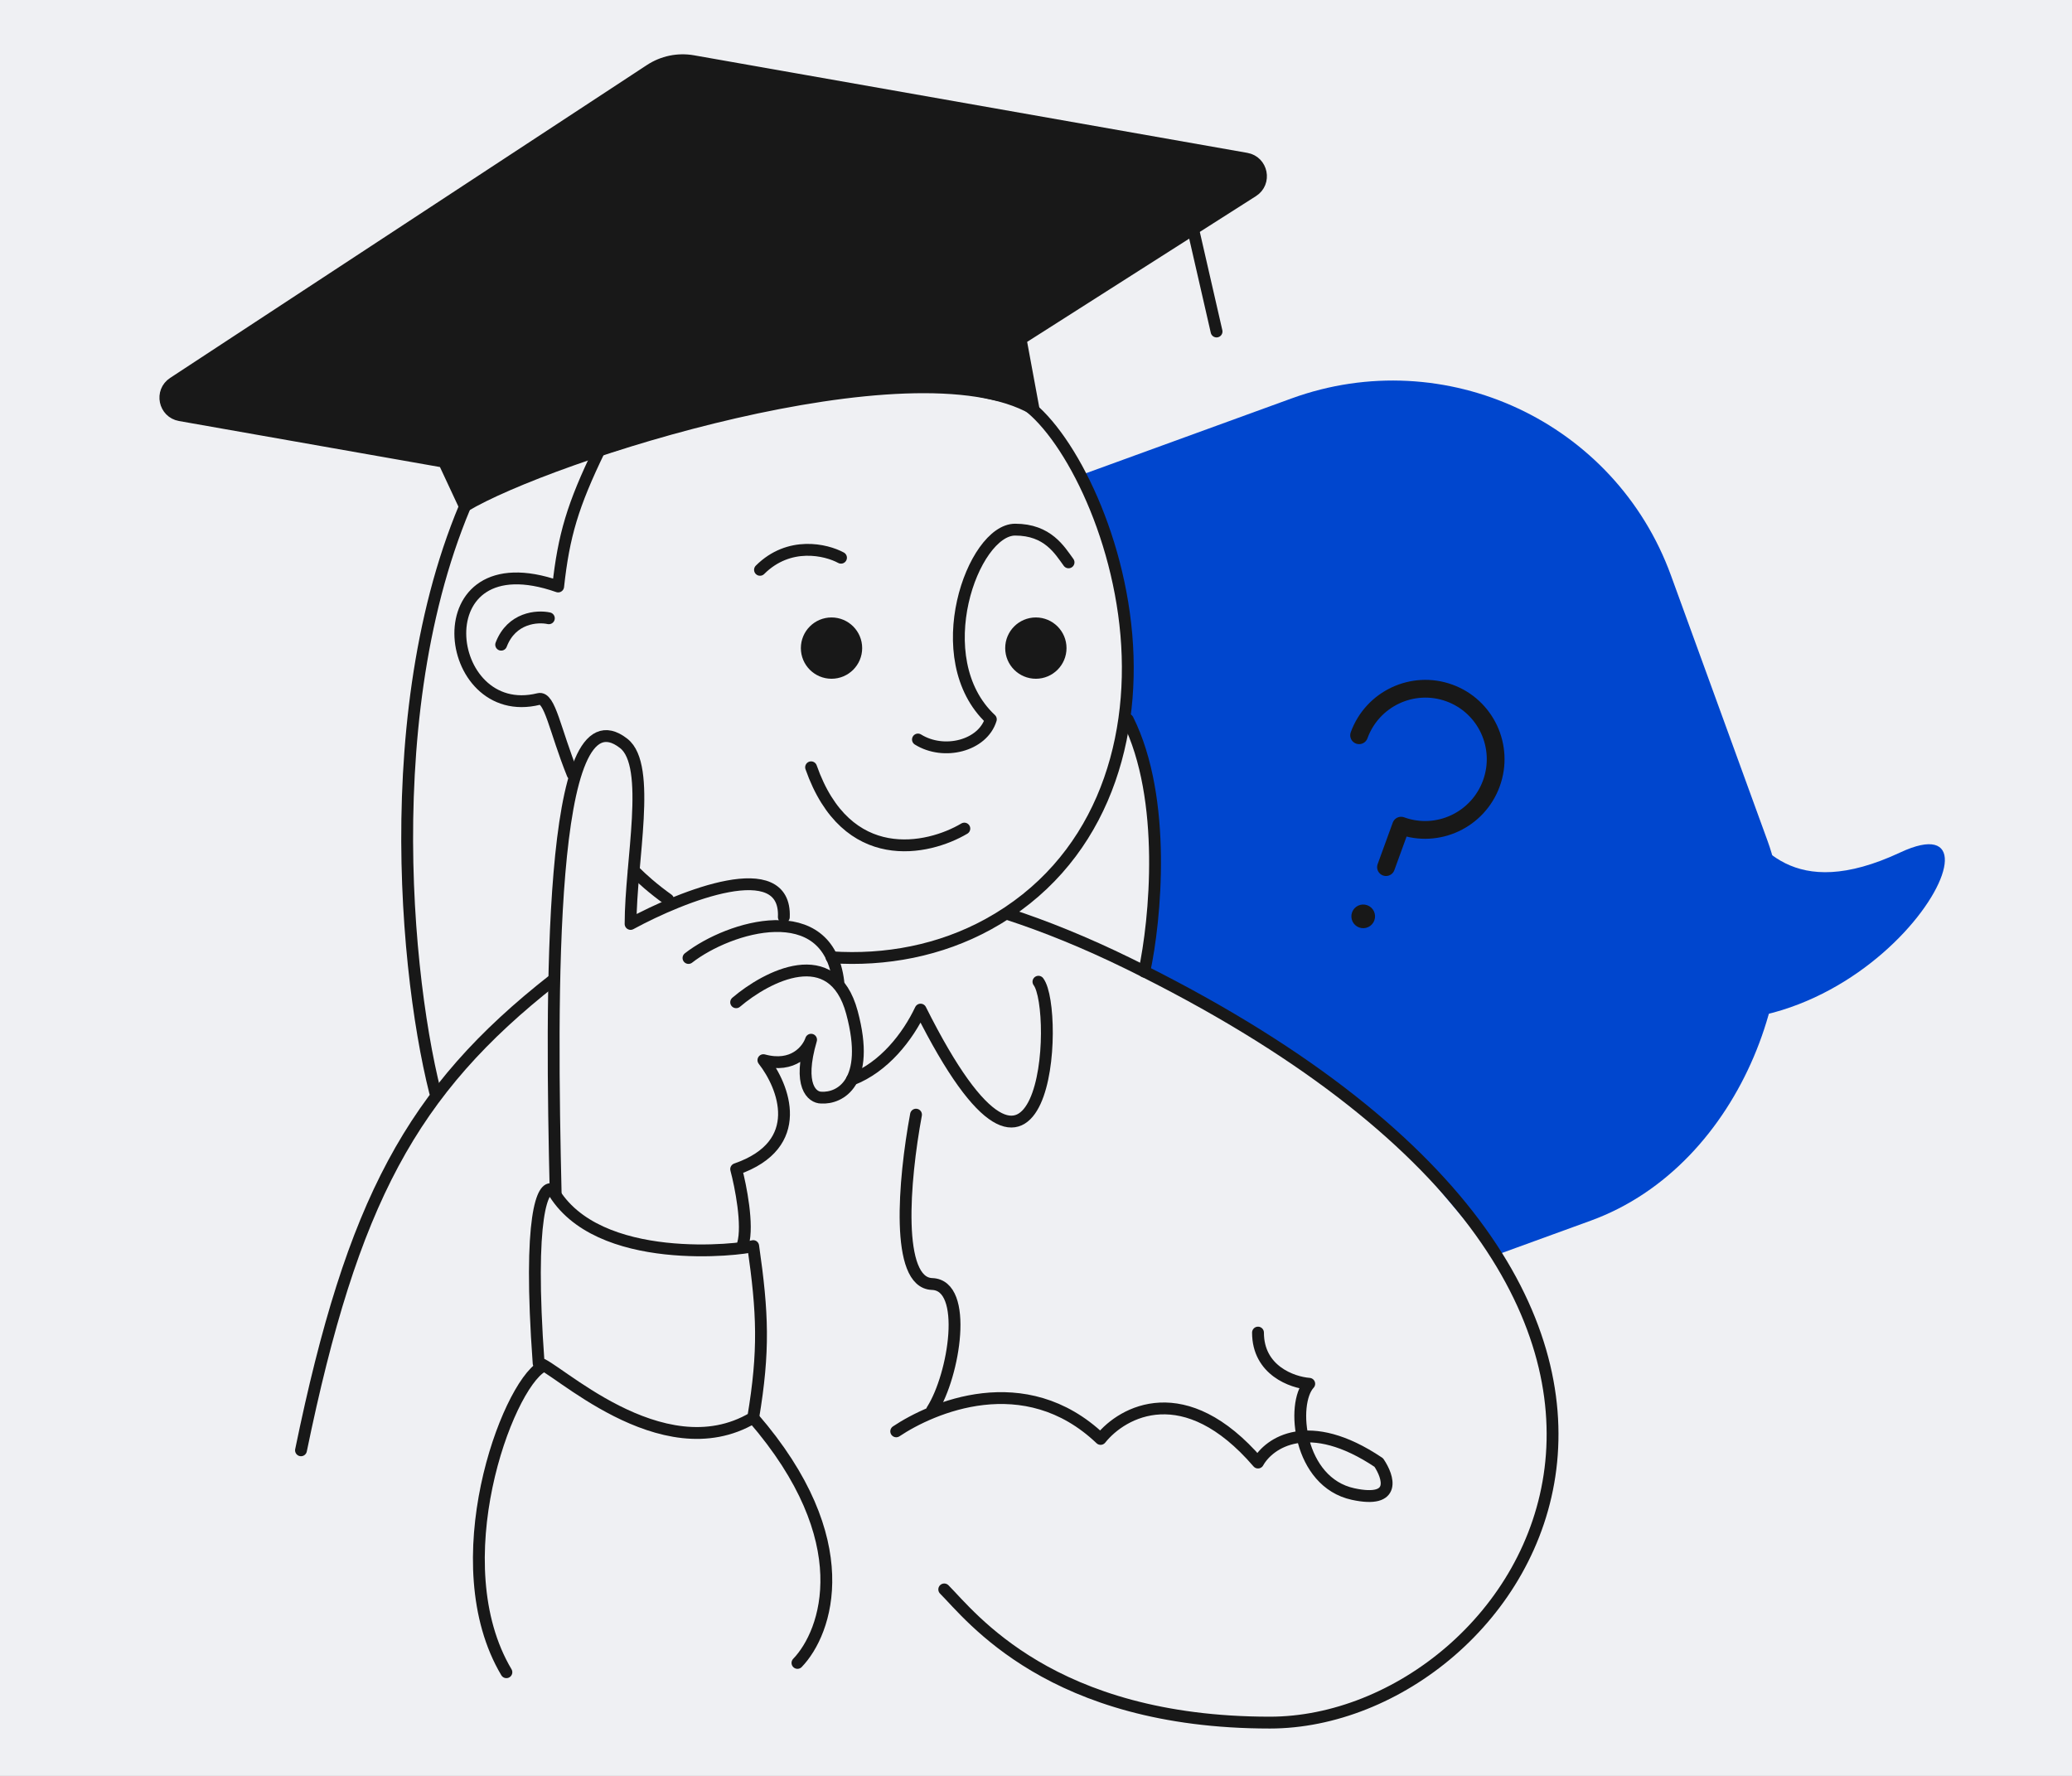 <?xml version="1.0" encoding="UTF-8"?> <svg xmlns="http://www.w3.org/2000/svg" width="350" height="300" viewBox="0 0 350 300" fill="none"><rect x="0" y="0" width="350" height="300" fill="#808080" stroke="none"/> <g clip-path="url(#clip0)"> <rect width="350" height="300" transform="matrix(-1 0 0 1 350 0)" fill="#EFF0F3"></rect> <rect width="187.037" height="147.766" rx="50" transform="matrix(-0.94 0.342 0.342 0.94 265.159 50.211)" fill="#0046CE"></rect> <path d="M321 144.001C302.591 152.605 296.941 142.445 293 137.5C281.764 146.927 258.317 165.587 278.751 171.094C315.5 180.999 342.23 134.079 321 144.001Z" fill="#0046CE"></path> <path d="M252 211.5L259.5 228.5L252 256.5L227 282.5C213 280.5 184.6 276.4 183 276C181.4 275.6 95 252.5 52 241L62.5 206L75.5 184.5L70.5 158.5L69.5 136.5L70.5 121L73 103L78 87.5L114.5 59L175.5 70C190.7 88 191.5 111.5 190 121C192.4 123.8 194.667 133.833 195.5 138.5L193.5 164L216.5 177L236 192.5L252 211.5Z" fill="#EFF0F3"></path> <path d="M112.846 151.942C111.683 151.112 110.561 150.235 109.485 149.313C108.641 148.59 107.845 147.849 107.093 147.092M96.719 130.769C93.734 123.359 92.887 117.616 91 118.083C74.572 122.157 71.011 90.928 94.284 99.075C95.228 90.474 96.728 85.367 101.27 75.992L145.765 61.735L172.099 67.488C179.173 71.335 188.619 88.212 190.262 107.221C191.905 126.23 185.47 145.918 166.987 156.102C158.802 160.611 149.543 162.325 140.459 161.715" stroke="#181818" stroke-width="2" stroke-linecap="round" stroke-linejoin="round"></path> <path d="M73.5 184.499C67.929 162.4 63.451 109.945 83.507 75.542" stroke="#181818" stroke-width="2" stroke-linecap="round" stroke-linejoin="round"></path> <path d="M193.294 164.135C195.151 155.528 197.193 134.964 190.508 121.564" stroke="#181818" stroke-width="2" stroke-linecap="round" stroke-linejoin="round"></path> <path d="M175.412 165.842C179 170.553 176.988 213.501 155.503 170.554C153.325 175.152 149.334 180.273 143.91 182.37" stroke="#181818" stroke-width="2" stroke-linecap="round" stroke-linejoin="round"></path> <path d="M154.731 188.298C152.655 199.528 151.249 216.705 157.45 216.907C163.652 217.11 161.21 232.285 157.45 238.194" stroke="#181818" stroke-width="2" stroke-linecap="round" stroke-linejoin="round"></path> <path d="M91.561 230.867C85.587 234.327 74.61 264.08 85.54 282.489" stroke="#181818" stroke-width="2" stroke-linecap="round" stroke-linejoin="round"></path> <path d="M124.351 169.312C129.529 164.901 140.689 159.072 143.911 171.038C147.132 183.003 141.801 185.612 138.733 185.42C137.199 185.42 134.706 183.464 137.007 175.64C136.432 177.366 134.016 180.473 128.953 179.092C132.405 183.502 136.317 193.359 124.351 197.501C125.118 200.377 126.422 206.935 125.502 210.157" stroke="#181818" stroke-width="2" stroke-linecap="round" stroke-linejoin="round"></path> <path d="M116.298 161.833C123.201 156.464 139.884 151.478 141.61 165.86" stroke="#181818" stroke-width="2" stroke-linecap="round" stroke-linejoin="round"></path> <path d="M92.711 104.445C90.759 104.02 86.414 104.318 84.657 108.908" stroke="#181818" stroke-width="2" stroke-linecap="round" stroke-linejoin="round"></path> <path d="M142.061 94.216C139.552 92.852 133.304 91.352 128.378 96.261M180.5 94.999C179 92.954 177 89.473 171.478 89.473C164.337 89.472 156.427 111.289 167.373 121.516C166 125.999 159.437 127.652 155.059 124.925" stroke="#181818" stroke-width="2" stroke-linecap="round" stroke-linejoin="round"></path> <circle cx="174.976" cy="109.484" r="4.178" fill="#181818" stroke="#181818" stroke-width="2" stroke-linecap="round" stroke-linejoin="round"></circle> <circle cx="140.459" cy="109.484" r="4.178" fill="#181818" stroke="#181818" stroke-width="2" stroke-linecap="round" stroke-linejoin="round"></circle> <path d="M162.895 139.973C156.759 143.617 142.99 146.646 137.008 129.618" stroke="#181818" stroke-width="2" stroke-linecap="round" stroke-linejoin="round"></path> <path d="M93.861 201.527C93.094 168.736 92.5 115.5 105.367 125.592C110.144 129.339 106.517 145.5 106.517 156.08C115.338 151.286 132.865 144.345 132.405 154.93" stroke="#181818" stroke-width="2" stroke-linecap="round" stroke-linejoin="round"></path> <path d="M93.286 200.954C100.765 214.185 125.502 211.075 127.228 210.5C128.855 221.817 129.116 228.183 127.228 239.497C111.695 248.7 93.286 230.293 90.985 230.293C89.144 204.981 91.752 200.187 93.286 200.954Z" stroke="#181818" stroke-width="2" stroke-linecap="round" stroke-linejoin="round"></path> <path d="M134.706 280.916C139.692 275.739 145.176 260.206 127.227 239.496" stroke="#181818" stroke-width="2" stroke-linecap="round" stroke-linejoin="round"></path> <path d="M159.5 268.5C164 273 177.5 291 214.5 291C257.243 291 306.139 219.361 190.554 162.748C183.397 159.243 176.57 156.467 170.059 154.355M93.5 165.5C69.522 184.293 59.5 203 50.843 245" stroke="#181818" stroke-width="2" stroke-linecap="round" stroke-linejoin="round"></path> <path d="M151.389 241.797C157.365 237.806 173.054 230.836 185.914 243.077C189.624 238.42 200.134 232.699 212.499 247.069C214.354 243.743 221.031 239.086 232.901 247.069C234.55 249.509 235.993 253.988 228.574 252.392C219.3 250.396 218.063 237.09 221.155 233.763C218.269 233.541 212.499 231.501 212.499 225.114" stroke="#181818" stroke-width="2" stroke-linecap="round" stroke-linejoin="round"></path> <path d="M172.399 57.272L174.586 69.1C154 57.272 92.576 77.016 78.5 85.5L75.001 78L30.414 70.139C27.739 69.668 27.018 66.167 29.289 64.677L109.836 11.814C111.967 10.416 114.55 9.884 117.06 10.327L210.524 26.807C213.219 27.282 213.923 30.821 211.615 32.291L172.399 57.272Z" fill="#181818" stroke="#181818" stroke-width="2" stroke-linecap="round" stroke-linejoin="round"></path> <path d="M200 32L205.5 56" stroke="#181818" stroke-width="2" stroke-linecap="round" stroke-linejoin="round"></path> <path d="M229.579 124.207C231.832 118.017 238.66 114.82 244.829 117.066C250.999 119.312 254.174 126.149 251.922 132.338C249.669 138.528 242.841 141.725 236.672 139.479L234.122 146.483" stroke="#181818" stroke-width="3" stroke-linecap="round" stroke-linejoin="round"></path> <circle cx="230.272" cy="154.8" r="1.5" transform="rotate(20 230.272 154.8)" fill="#181818" stroke="#181818" stroke-linecap="round" stroke-linejoin="round"></circle> </g> <defs> <clipPath id="clip0"> <rect width="350" height="300" fill="white" transform="matrix(-1 0 0 1 350 0)"></rect> </clipPath> </defs> </svg> 